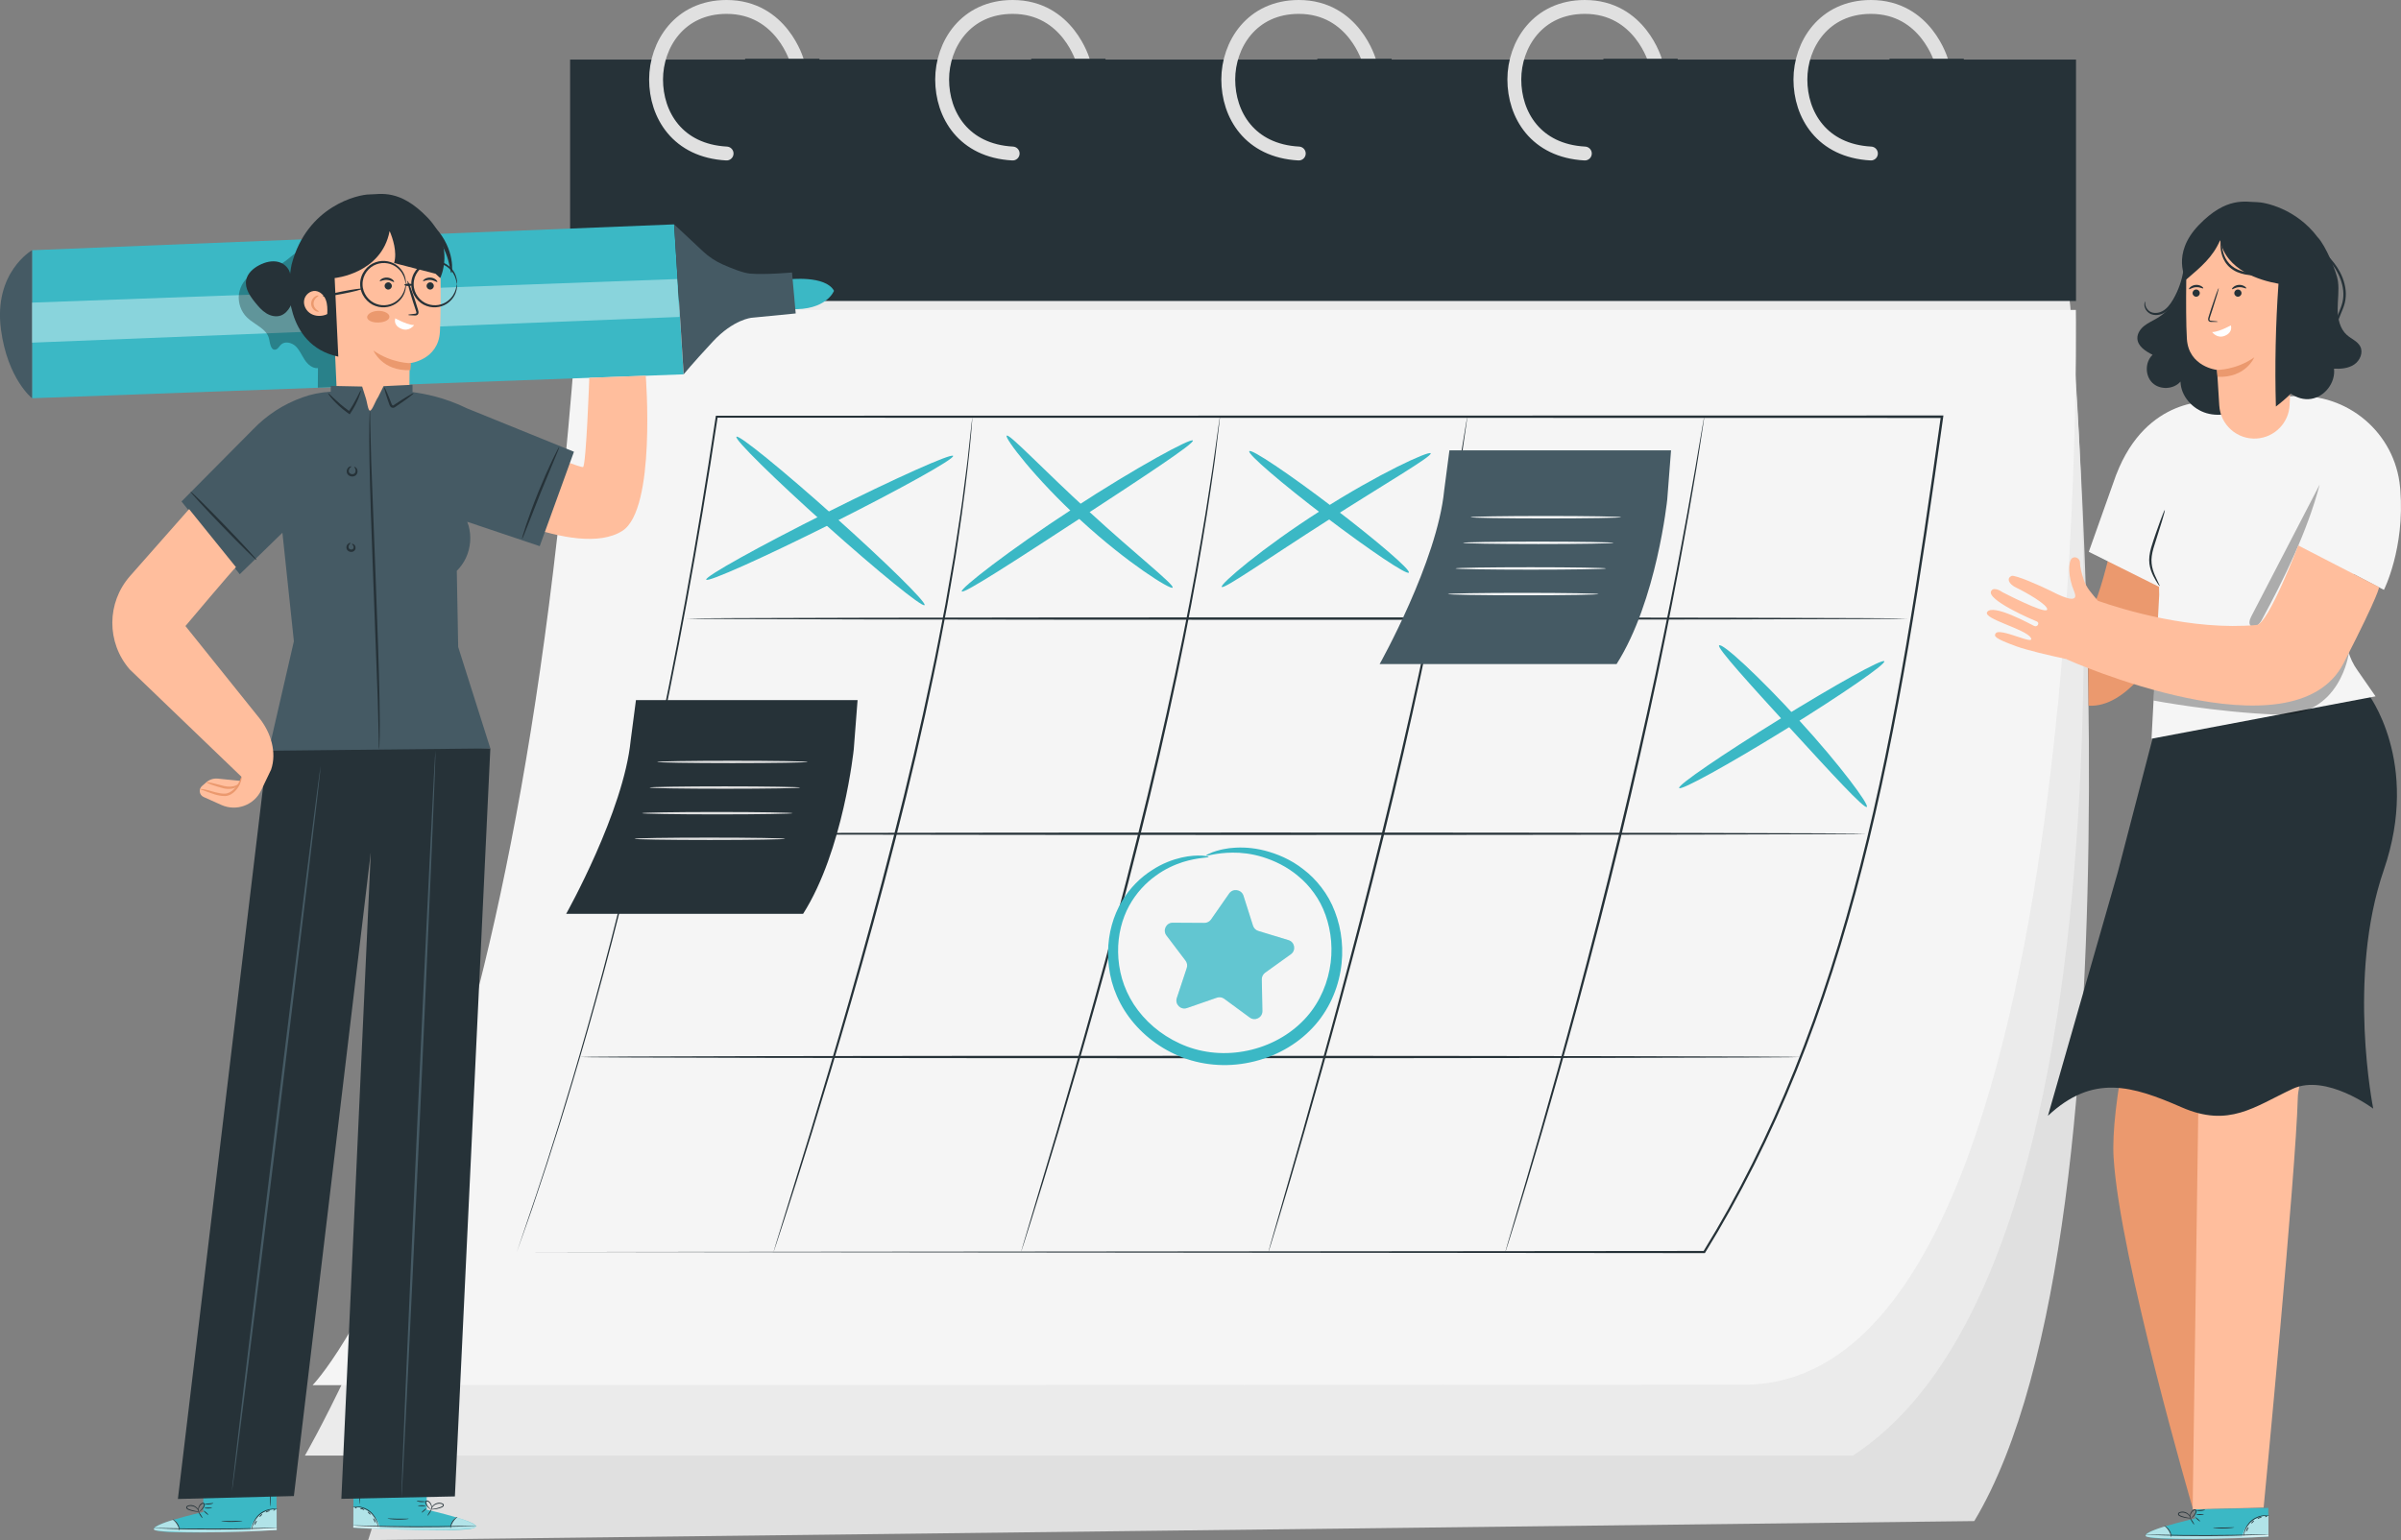 <?xml version="1.0" encoding="utf-8"?>
<!-- Generator: Adobe Illustrator 24.1.0, SVG Export Plug-In . SVG Version: 6.00 Build 0)  -->
<svg version="1.1" xmlns="http://www.w3.org/2000/svg" xmlns:xlink="http://www.w3.org/1999/xlink" x="0px" y="0px"
	 viewBox="0 0 518.94 332.96" style="enable-background:new 0 0 518.94 332.96;" xml:space="preserve">
<rect x="0" y="0" width="518.94" height="332.96" fill="#808080" stroke="none"/>
<style type="text/css">
	.st0{display:none;}
	.st1{display:inline;}
	.st2{fill:#EBEBEB;}
	.st3{fill:#E0E0E0;}
	.st4{fill:#263238;}
	.st5{fill:none;stroke:#E0E0E0;stroke-width:3;stroke-linecap:round;stroke-linejoin:round;stroke-miterlimit:10;}
	.st6{fill:#F5F5F5;}
	.st7{fill:#455A64;}
	.st8{fill:#FAFAFA;}
	.st9{fill:#3BB8C5;}
	.st10{opacity:0.2;fill:#FFFFFF;}
	.st11{opacity:0.6;}
	.st12{fill:#FFFFFF;}
	.st13{opacity:0.4;fill:#FFFFFF;}
	.st14{opacity:0.3;}
	.st15{fill:#FFBE9D;}
	.st16{fill:#EB996E;}
</style>
<g id="Background_Complete">
</g>
<g id="Background_Simple" class="st0">
	<g class="st1">
		<path class="st2" d="M436.47,15.04c-2.01-35.84-35.19-56.79-59.1-62.83c-23.9-6.04-50.06,0.59-70.46,13.73
			c-20.4,13.13-35.67,32.17-48.11,52.2c-13.9,22.38-26.21,47.88-50.58,60.13c-21.28,10.7-47.38,8.7-70.61,2.5
			c-36.5-9.74-69.51-28.83-105.94-38.83s-80.46-8.76-106.66,16.93c-25.99,25.49-25.15,67.69-6.87,98.48
			c18.29,30.79,39.57,62.61,72.22,80.14c38.63,20.73,82.22,39.21,125.74,48.06c43.52,8.85,97.9-2.6,140.69-14.18
			c57.07-15.44,106.97-52.8,135.59-101.51C421,121.17,440.36,82.42,436.47,15.04"/>
	</g>
</g>
<g id="Floor">
</g>
<g id="Calendar">
</g>
<g id="Character_2">
</g>
<g id="Character_1">
	<g>
		<path class="st3" d="M447.01,61.64c0,0,18.73,202.21-20.3,267.22l-347.14,4.11c0,0,57.51-175.29,52.52-276.62L447.01,61.64z"/>
		<path class="st2" d="M447.01,61.64c0,0,22,208.5-46.55,253.06H65.9c0,0,59.38-101.78,64.06-253.06H447.01z"/>
		
			<rect x="123.22" y="12.88" transform="matrix(-1 -1.224647e-16 1.224647e-16 -1 571.92 77.951)" class="st4" width="325.48" height="52.19"/>
		<g>
			<path class="st5" d="M419.61,13.28c0,0-3.28-11.78-15.24-11.78c-10.19,0-15.24,8.18-15.24,15.68c0,7.64,4.63,15.43,15.24,16.01"
				/>
			<rect x="408.39" y="12.7" class="st4" width="16.06" height="7.17"/>
		</g>
		<g>
			<path class="st5" d="M357.78,13.28c0,0-3.28-11.78-15.24-11.78c-10.19,0-15.24,8.18-15.24,15.68c0,7.64,4.63,15.43,15.24,16.01"
				/>
			<rect x="346.55" y="12.7" class="st4" width="16.06" height="7.17"/>
		</g>
		<g>
			<path class="st5" d="M295.95,13.28c0,0-3.28-11.78-15.24-11.78c-10.19,0-15.24,8.18-15.24,15.68c0,7.64,4.63,15.43,15.24,16.01"
				/>
			<rect x="284.72" y="12.7" class="st4" width="16.06" height="7.17"/>
		</g>
		<g>
			<path class="st5" d="M234.11,13.28c0,0-3.28-11.78-15.24-11.78c-10.19,0-15.24,8.18-15.24,15.68c0,7.64,4.63,15.43,15.24,16.01"
				/>
			<rect x="222.88" y="12.7" class="st4" width="16.06" height="7.17"/>
		</g>
		<g>
			<path class="st5" d="M172.28,13.28c0,0-3.28-11.78-15.24-11.78c-10.19,0-15.24,8.18-15.24,15.68c0,7.64,4.63,15.43,15.24,16.01"
				/>
			<rect x="161.05" y="12.7" class="st4" width="16.06" height="7.17"/>
		</g>
		<g>
			<path class="st6" d="M448.67,67.01c0,0,3.6,232.37-71.72,232.37l-309.39,0.1c0,0,44.22-45.11,57.32-232.48H448.67z"/>
			<g>
				<g>
					<g>
						<path class="st4" d="M111.7,270.69c0.07-0.2,0.4-1.13,1.13-3.18c0.73-2.1,1.87-5.16,3.21-9.25
							c2.77-8.15,6.63-20.21,11.07-35.77c8.9-31.12,19.65-76.46,28.01-132.36l-0.21,0.18c73.14,0.01,164.04,0.03,262.33,0.05
							c0.84,0,1.68,0,2.5,0l-0.26-0.3c-4.72,33.64-9.57,66.43-17.42,97.14c-3.92,15.35-8.59,30.15-14.23,44.14
							c-5.63,13.99-12.23,27.15-19.68,39.23l0.2-0.11C216.33,270.6,113.77,270.69,111.7,270.69c2.07,0,104.63,0.1,256.65,0.24
							l0.13,0l0.07-0.11c7.48-12.11,14.1-25.29,19.74-39.3c5.65-14.01,10.34-28.83,14.26-44.19c7.87-30.75,12.72-63.55,17.45-97.2
							l0.04-0.3h-0.3c-0.82,0-1.66,0-2.5,0c-98.29,0.02-189.2,0.04-262.33,0.05h-0.18l-0.03,0.18
							c-8.31,55.89-18.99,101.23-27.82,132.36c-4.4,15.57-8.22,27.64-10.96,35.8C113.18,266.31,111.84,270.29,111.7,270.69z"/>
					</g>
					<g>
						<path class="st4" d="M139.5,180.26c0,0.14,59.08,0.26,131.94,0.26c72.89,0,131.95-0.12,131.95-0.26
							c0-0.14-59.07-0.26-131.95-0.26C198.58,180,139.5,180.12,139.5,180.26z"/>
					</g>
					<g>
						<path class="st4" d="M125.27,228.53c0,0.14,59.09,0.26,131.97,0.26c72.9,0,131.99-0.12,131.99-0.26
							c0-0.14-59.08-0.26-131.99-0.26C184.37,228.26,125.27,228.38,125.27,228.53z"/>
					</g>
					<g>
						<path class="st4" d="M148.43,133.74c0,0.14,59.08,0.26,131.94,0.26c72.88,0,131.95-0.12,131.95-0.26
							c0-0.14-59.06-0.26-131.95-0.26C207.5,133.48,148.43,133.6,148.43,133.74z"/>
					</g>
					<g>
						<path class="st4" d="M325.36,270.69c0,0,0.06-0.15,0.16-0.45c0.1-0.32,0.25-0.77,0.43-1.34c0.38-1.2,0.92-2.94,1.62-5.17
							c1.4-4.49,3.36-11,5.73-19.07c4.71-16.14,10.96-38.52,16.98-63.46c3.01-12.47,5.69-24.4,7.99-35.28
							c2.25-10.89,4.2-20.71,5.67-28.99c0.77-4.13,1.4-7.88,1.96-11.18c0.57-3.29,1.03-6.13,1.38-8.45c0.35-2.31,0.63-4.1,0.82-5.35
							c0.09-0.59,0.15-1.06,0.2-1.39c0.04-0.31,0.05-0.48,0.05-0.48s-0.04,0.16-0.1,0.47c-0.06,0.33-0.14,0.79-0.25,1.39
							c-0.21,1.24-0.52,3.04-0.92,5.33c-0.38,2.32-0.87,5.15-1.47,8.44c-0.58,3.29-1.24,7.03-2.03,11.16
							c-1.51,8.27-3.5,18.08-5.78,28.95c-2.32,10.87-5.02,22.79-8.03,35.26c-6.02,24.93-12.2,47.32-16.83,63.48
							c-2.32,8.08-4.23,14.61-5.57,19.11c-0.66,2.24-1.17,3.98-1.52,5.2c-0.16,0.58-0.29,1.03-0.38,1.35
							C325.39,270.53,325.36,270.69,325.36,270.69z"/>
					</g>
					<g>
						<path class="st4" d="M274.15,270.69c0,0,0.06-0.15,0.16-0.45c0.1-0.32,0.24-0.77,0.42-1.34c0.37-1.21,0.9-2.95,1.58-5.18
							c1.37-4.5,3.29-11.02,5.63-19.1c4.64-16.16,10.91-38.53,17.02-63.45c6.15-24.92,10.91-47.67,13.87-64.22
							c0.76-4.14,1.41-7.88,1.94-11.18c0.55-3.29,1.02-6.13,1.35-8.46c0.34-2.31,0.6-4.11,0.78-5.36c0.08-0.6,0.14-1.06,0.19-1.39
							c0.04-0.31,0.05-0.48,0.05-0.48s-0.04,0.16-0.1,0.47c-0.06,0.33-0.14,0.79-0.24,1.39c-0.2,1.24-0.5,3.04-0.88,5.34
							c-0.36,2.32-0.86,5.15-1.43,8.44c-0.55,3.29-1.23,7.03-2.01,11.16c-3.05,16.53-7.87,39.25-14.02,64.16
							c-6.1,24.91-12.32,47.29-16.87,63.47c-2.31,8.06-4.17,14.6-5.47,19.14c-0.64,2.24-1.14,3.99-1.49,5.21
							c-0.16,0.58-0.28,1.03-0.37,1.36C274.18,270.53,274.15,270.69,274.15,270.69z"/>
					</g>
					<g>
						<path class="st4" d="M220.67,270.69c0,0,0.06-0.15,0.17-0.45c0.11-0.32,0.25-0.77,0.44-1.34c0.38-1.2,0.93-2.94,1.64-5.16
							c1.42-4.48,3.41-10.99,5.84-19.04c4.81-16.12,11.29-38.44,17.5-63.35c6.25-24.9,10.91-47.69,13.64-64.3
							c0.69-4.15,1.3-7.9,1.76-11.21c0.48-3.31,0.91-6.15,1.17-8.49c0.28-2.32,0.5-4.12,0.65-5.38c0.07-0.6,0.12-1.06,0.16-1.4
							c0.03-0.32,0.04-0.48,0.04-0.48s-0.04,0.16-0.09,0.47c-0.05,0.34-0.12,0.8-0.21,1.39c-0.17,1.25-0.43,3.05-0.75,5.36
							c-0.3,2.33-0.75,5.17-1.26,8.47c-0.48,3.3-1.12,7.05-1.83,11.2c-2.82,16.58-7.53,39.34-13.78,64.23
							c-6.2,24.9-12.63,47.23-17.34,63.37c-2.39,8.04-4.33,14.56-5.68,19.09c-0.67,2.24-1.18,3.98-1.54,5.19
							c-0.17,0.58-0.3,1.03-0.39,1.35C220.7,270.53,220.67,270.69,220.67,270.69z"/>
					</g>
					<g>
						<path class="st4" d="M167.18,270.69c0,0,0.07-0.15,0.17-0.45c0.11-0.32,0.26-0.77,0.45-1.34c0.39-1.2,0.96-2.93,1.69-5.15
							c1.47-4.47,3.52-10.97,6.03-19c4.96-16.08,11.66-38.36,18.01-63.25c3.19-12.44,5.96-24.37,8.2-35.27
							c1.17-5.44,2.1-10.65,3.04-15.51c0.42-2.44,0.82-4.8,1.21-7.06c0.39-2.26,0.76-4.44,1.04-6.52
							c2.53-16.65,3.16-27.05,3.16-27.05s-0.03,0.16-0.07,0.48c-0.04,0.34-0.1,0.8-0.17,1.4c-0.14,1.26-0.34,3.07-0.59,5.39
							c-0.22,2.34-0.63,5.19-1.06,8.51c-0.4,3.32-1,7.07-1.64,11.23c-0.3,2.08-0.68,4.25-1.08,6.51c-0.4,2.26-0.81,4.61-1.23,7.05
							c-0.95,4.85-1.9,10.05-3.08,15.49c-2.27,10.89-5.04,22.8-8.24,35.24c-6.34,24.88-12.98,47.16-17.85,63.27
							c-2.47,8.02-4.48,14.53-5.87,19.05c-0.69,2.23-1.22,3.97-1.59,5.18c-0.17,0.58-0.31,1.03-0.4,1.35
							C167.22,270.53,167.18,270.69,167.18,270.69z"/>
					</g>
				</g>
				<g>
					<g>
						<path class="st7" d="M360.35,107.98c0,0-2.25,21.91-10.95,35.59h-51.21c0,0,12.45-22.16,13.95-37.56l1.13-8.64h47.9
							L360.35,107.98z"/>
						<g>
							<path class="st8" d="M317.82,111.82c0,0.14,7.29,0.26,16.29,0.26c9,0,16.29-0.12,16.29-0.26s-7.29-0.26-16.29-0.26
								C325.11,111.56,317.82,111.68,317.82,111.82z"/>
						</g>
						<g>
							<path class="st8" d="M316.19,117.36c0,0.14,7.29,0.26,16.29,0.26c9,0,16.29-0.12,16.29-0.26c0-0.14-7.29-0.26-16.29-0.26
								C323.48,117.1,316.19,117.21,316.19,117.36z"/>
						</g>
						<g>
							<path class="st8" d="M314.56,122.9c0,0.14,7.29,0.26,16.29,0.26c9,0,16.29-0.12,16.29-0.26c0-0.14-7.29-0.26-16.29-0.26
								C321.86,122.64,314.56,122.75,314.56,122.9z"/>
						</g>
						<g>
							<path class="st8" d="M312.93,128.44c0,0.14,7.29,0.26,16.29,0.26c9,0,16.29-0.12,16.29-0.26c0-0.14-7.29-0.26-16.29-0.26
								C320.23,128.18,312.93,128.29,312.93,128.44z"/>
						</g>
					</g>
				</g>
				<g>
					<g>
						<path class="st4" d="M184.53,161.98c0,0-2.25,21.91-10.95,35.59h-51.21c0,0,12.45-22.16,13.95-37.56l1.13-8.64h47.9
							L184.53,161.98z"/>
						<g>
							<path class="st3" d="M142.01,164.73c0,0.14,7.29,0.26,16.29,0.26c9,0,16.29-0.12,16.29-0.26c0-0.14-7.29-0.26-16.29-0.26
								C149.3,164.47,142.01,164.59,142.01,164.73z"/>
						</g>
						<g>
							<path class="st3" d="M140.38,170.27c0,0.14,7.29,0.26,16.29,0.26c9,0,16.29-0.12,16.29-0.26c0-0.14-7.29-0.26-16.29-0.26
								C147.67,170.01,140.38,170.12,140.38,170.27z"/>
						</g>
						<g>
							<path class="st3" d="M138.75,175.81c0,0.14,7.29,0.26,16.29,0.26c9,0,16.29-0.12,16.29-0.26s-7.29-0.26-16.29-0.26
								C146.05,175.55,138.75,175.66,138.75,175.81z"/>
						</g>
						<g>
							<path class="st3" d="M137.12,181.35c0,0.14,7.29,0.26,16.29,0.26c9,0,16.29-0.12,16.29-0.26s-7.29-0.26-16.29-0.26
								C144.42,181.09,137.12,181.2,137.12,181.35z"/>
						</g>
					</g>
				</g>
				<g>
					<path class="st9" d="M217.58,94.19c-0.53,0.43,6.1,9.25,16.12,18.4c9.99,9.18,19.36,15.01,19.74,14.45
						c0.44-0.61-8.14-7.31-17.98-16.37C225.58,101.65,218.16,93.7,217.58,94.19z"/>
				</g>
				<g>
					<path class="st9" d="M207.87,127.86c0.43,0.6,11.62-6.69,25.39-15.67c13.77-9,24.94-16.32,24.56-16.95
						c-0.36-0.61-12.16,5.73-25.98,14.77C218.01,119.03,207.46,127.29,207.87,127.86z"/>
				</g>
				<g>
					<g>
						<path class="st9" d="M304.5,123.8c0.44-0.57-6.93-6.91-16.45-14.16c-9.52-7.25-17.59-12.66-18.03-12.09
							c-0.44,0.57,6.93,6.91,16.45,14.16C296,118.95,304.07,124.37,304.5,123.8z"/>
					</g>
				</g>
				<g>
					<g>
						<path class="st9" d="M264.06,126.89c0.46,0.59,10.26-6.32,22.7-14.25c12.43-7.97,22.81-13.97,22.46-14.63
							c-0.31-0.62-11.32,4.4-23.86,12.44C272.8,118.46,263.63,126.35,264.06,126.89z"/>
					</g>
				</g>
				<g>
					<path class="st9" d="M261.24,185.25c0-0.08-0.51-0.2-1.51-0.27c-1-0.04-2.5,0-4.38,0.43c-1.87,0.44-4.14,1.24-6.44,2.77
						c-2.32,1.48-4.67,3.71-6.47,6.74c-1.79,3.02-2.92,6.83-2.95,10.96c-0.02,2.06,0.23,4.21,0.8,6.34c0.58,2.13,1.5,4.25,2.74,6.22
						c2.49,3.95,6.27,7.33,10.87,9.47c4.58,2.18,10.06,2.9,15.34,1.96c5.29-0.92,10.18-3.4,13.8-6.99
						c3.67-3.57,5.87-8.24,6.67-12.81c0.83-4.59,0.29-9.13-1.2-12.99c-0.73-1.94-1.73-3.7-2.91-5.22c-1.17-1.53-2.48-2.84-3.87-3.89
						c-2.75-2.18-5.73-3.38-8.38-4.07c-2.67-0.68-5.06-0.76-6.97-0.58c-0.48,0.02-0.93,0.09-1.35,0.17
						c-0.42,0.08-0.81,0.12-1.17,0.22c-0.71,0.2-1.32,0.34-1.78,0.53c-0.93,0.38-1.4,0.62-1.37,0.7c0.07,0.25,2.04-0.58,5.72-0.6
						c1.82-0.02,4.07,0.21,6.54,0.97c2.44,0.78,5.17,2.02,7.62,4.11c1.25,1.01,2.4,2.24,3.41,3.65c1.02,1.4,1.88,3.01,2.5,4.78
						c1.25,3.52,1.68,7.65,0.86,11.79c-0.79,4.13-2.8,8.26-6.09,11.42c-3.26,3.18-7.68,5.42-12.47,6.25
						c-4.79,0.85-9.67,0.23-13.82-1.71c-4.17-1.9-7.63-4.92-9.92-8.44c-1.14-1.76-1.99-3.64-2.55-5.55
						c-0.55-1.92-0.82-3.85-0.85-5.73c-0.06-3.76,0.86-7.25,2.39-10.05c1.53-2.8,3.61-4.95,5.69-6.45c2.07-1.54,4.15-2.42,5.88-2.99
						C259.11,185.31,261.24,185.49,261.24,185.25z"/>
				</g>
				<g>
					<path class="st9" d="M403.49,174.46c0.55-0.45-5.75-9.03-14.61-18.7c-8.7-9.53-16.68-16.88-17.32-16.22
						c-0.51,0.52,6.61,8.35,15.4,17.97C395.76,167.13,402.92,174.92,403.49,174.46z"/>
				</g>
				<g>
					<path class="st9" d="M362.93,170.37c0.38,0.61,10.61-5.03,22.85-12.59c12.24-7.57,21.86-14.2,21.48-14.81
						c-0.38-0.61-10.5,5.03-22.74,12.59C372.28,163.13,362.56,169.76,362.93,170.37z"/>
				</g>
				<path class="st9" d="M265.66,193.18l-3.91,5.61c-0.32,0.47-0.86,0.74-1.42,0.74l-6.84-0.04c-1.43-0.01-2.25,1.62-1.38,2.76
					l4.13,5.45c0.34,0.45,0.44,1.04,0.26,1.58l-2.15,6.49c-0.45,1.36,0.85,2.64,2.2,2.17l6.46-2.24c0.54-0.19,1.13-0.1,1.59,0.24
					l5.51,4.05c1.15,0.85,2.77,0.01,2.74-1.42l-0.13-6.84c-0.01-0.57,0.26-1.1,0.72-1.43l5.56-3.99c1.16-0.83,0.86-2.63-0.5-3.05
					l-6.54-1.99c-0.54-0.16-0.97-0.59-1.14-1.13l-2.07-6.52C268.28,192.28,266.47,192.01,265.66,193.18z"/>
				<g>
					<path class="st9" d="M159.17,94.43c-0.48,0.54,8.23,9.12,19.46,19.17c11.23,10.05,20.72,17.76,21.2,17.23
						c0.48-0.54-8.23-9.12-19.46-19.17C169.14,101.6,159.65,93.89,159.17,94.43z"/>
				</g>
				<g>
					<path class="st9" d="M152.64,125.32c0.32,0.64,12.53-4.83,27.26-12.21c14.74-7.39,26.42-13.9,26.1-14.54
						c-0.32-0.64-12.53,4.83-27.27,12.22C164.01,118.16,152.32,124.67,152.64,125.32z"/>
				</g>
			</g>
		</g>
		<path class="st10" d="M265.66,193.18l-3.91,5.61c-0.32,0.47-0.86,0.74-1.42,0.74l-6.84-0.04c-1.43-0.01-2.25,1.62-1.38,2.76
			l4.13,5.45c0.34,0.45,0.44,1.04,0.26,1.58l-2.15,6.49c-0.45,1.36,0.85,2.64,2.2,2.17l6.46-2.24c0.54-0.19,1.13-0.1,1.59,0.24
			l5.51,4.05c1.15,0.85,2.77,0.01,2.74-1.42l-0.13-6.84c-0.01-0.57,0.26-1.1,0.72-1.43l5.56-3.99c1.16-0.83,0.86-2.63-0.5-3.05
			l-6.54-1.99c-0.54-0.16-0.97-0.59-1.14-1.13l-2.07-6.52C268.28,192.28,266.47,192.01,265.66,193.18z"/>
	</g>
	<g>
		<g>
			<g>
				<g>
					<g>
						<g>
							<path class="st9" d="M92.24,326.4l-0.05-8.42l-15.76-0.01l-0.06,12.31l0.98,0.06c4.35,0.24,22.13,0.94,25.04,0.06
								C105.63,329.42,92.24,326.4,92.24,326.4z"/>
						</g>
					</g>
					<g class="st11">
						<g>
							<path class="st12" d="M82.07,330.36c-0.22-1.32-0.96-2.54-2.01-3.36c-1.05-0.82-2.35-1.25-3.68-1.15l-0.01,4.41L82.07,330.36
								z"/>
						</g>
					</g>
				</g>
				<g class="st11">
					<g>
						<path class="st12" d="M98.76,328.1c0,0,4.69,1.36,4.11,2.13c-0.59,0.77-18.58,0.75-26.52,0.04l0.03-0.35l20.99,0.21
							C97.36,330.13,97.84,328.14,98.76,328.1z"/>
					</g>
				</g>
				<g>
					<g>
						<g>
							<path class="st4" d="M76.26,329.8c0,0.01,0.09,0.02,0.27,0.03c0.23,0.01,0.49,0.03,0.78,0.05c0.78,0.03,1.74,0.08,2.86,0.13
								c2.42,0.09,5.76,0.17,9.46,0.18c3.7,0.01,7.04-0.06,9.46-0.14c1.13-0.05,2.09-0.08,2.87-0.12c0.29-0.02,0.54-0.03,0.78-0.04
								c0.18-0.01,0.27-0.02,0.27-0.03c0-0.01-0.09-0.01-0.27-0.01c-0.23,0-0.49,0.01-0.78,0.01c-0.78,0.01-1.74,0.03-2.87,0.05
								c-2.42,0.05-5.76,0.09-9.46,0.08c-3.69-0.01-7.04-0.07-9.46-0.12c-1.13-0.03-2.09-0.05-2.87-0.07
								c-0.29,0-0.55-0.01-0.78-0.01C76.35,329.79,76.26,329.79,76.26,329.8z"/>
						</g>
					</g>
				</g>
				<g>
					<g>
						<g>
							<path class="st4" d="M97.36,330.43c0.06,0.01,0.1-0.68,0.54-1.37c0.42-0.7,1.01-1.05,0.98-1.1c-0.01-0.05-0.69,0.25-1.14,1
								C97.27,329.7,97.31,330.44,97.36,330.43z"/>
						</g>
					</g>
				</g>
				<g>
					<g>
						<g>
							<path class="st4" d="M92.41,327.7c0.04,0.03,0.27-0.24,0.5-0.6c0.23-0.36,0.38-0.68,0.34-0.71c-0.04-0.03-0.27,0.24-0.5,0.6
								C92.52,327.35,92.37,327.67,92.41,327.7z"/>
						</g>
					</g>
				</g>
				<g>
					<g>
						<g>
							<path class="st4" d="M91.14,327.02c0.04,0.04,0.28-0.13,0.56-0.37c0.27-0.24,0.46-0.47,0.43-0.51
								c-0.04-0.04-0.28,0.13-0.56,0.37C91.29,326.75,91.1,326.98,91.14,327.02z"/>
						</g>
					</g>
				</g>
				<g>
					<g>
						<g>
							<path class="st4" d="M90.33,325.53c0,0.05,0.37,0.1,0.82,0.11c0.45,0.01,0.82-0.03,0.82-0.09c0-0.05-0.37-0.1-0.82-0.11
								C90.7,325.44,90.33,325.48,90.33,325.53z"/>
						</g>
					</g>
				</g>
				<g>
					<g>
						<g>
							<path class="st4" d="M90.06,324.48c-0.02,0.05,0.38,0.23,0.92,0.27c0.53,0.04,0.96-0.08,0.95-0.13
								c-0.01-0.05-0.43-0.02-0.93-0.07C90.48,324.52,90.07,324.43,90.06,324.48z"/>
						</g>
					</g>
				</g>
				<g>
					<g>
						<g>
							<path class="st4" d="M92.95,326.32c0,0.02,0.39,0.07,1.01-0.01c0.31-0.04,0.68-0.11,1.08-0.24c0.2-0.07,0.4-0.12,0.62-0.25
								c0.1-0.07,0.21-0.16,0.25-0.31c0.04-0.15-0.04-0.32-0.15-0.41c-0.97-0.5-1.94,0.04-2.3,0.54c-0.2,0.26-0.29,0.5-0.33,0.68
								c-0.04,0.17-0.04,0.27-0.03,0.27c0.04,0.01,0.07-0.4,0.46-0.86c0.19-0.23,0.49-0.45,0.87-0.56c0.36-0.11,0.87-0.13,1.21,0.08
								c0.16,0.12,0.1,0.31-0.08,0.41c-0.17,0.11-0.38,0.17-0.57,0.24c-0.38,0.13-0.74,0.22-1.04,0.27
								C93.34,326.29,92.95,326.29,92.95,326.32z"/>
						</g>
					</g>
				</g>
				<g>
					<g>
						<g>
							<path class="st4" d="M93.21,326.37c0.01,0.01,0.16-0.25,0.12-0.7c-0.02-0.22-0.11-0.49-0.28-0.74
								c-0.18-0.22-0.41-0.54-0.84-0.52c-0.23,0.03-0.35,0.3-0.31,0.47c0.02,0.18,0.1,0.33,0.17,0.45c0.15,0.25,0.32,0.46,0.48,0.61
								c0.32,0.31,0.57,0.43,0.58,0.41c0.02-0.02-0.2-0.18-0.48-0.5c-0.14-0.16-0.29-0.36-0.42-0.61c-0.14-0.21-0.23-0.6,0.02-0.64
								c0.25-0.02,0.51,0.23,0.67,0.43c0.16,0.22,0.25,0.46,0.29,0.66C93.27,326.1,93.18,326.36,93.21,326.37z"/>
						</g>
					</g>
				</g>
				<g>
					<g>
						<g>
							<path class="st4" d="M76.15,325.78c0,0.04,0.45-0.04,1.16,0.04c0.71,0.08,1.69,0.37,2.54,1.05c0.85,0.68,1.35,1.58,1.58,2.25
								c0.24,0.68,0.26,1.13,0.3,1.13c0.01,0,0.02-0.11,0-0.32c-0.02-0.2-0.06-0.5-0.17-0.85c-0.21-0.7-0.71-1.64-1.59-2.35
								c-0.89-0.71-1.92-0.99-2.65-1.04c-0.37-0.03-0.66-0.01-0.87,0.02C76.26,325.74,76.15,325.77,76.15,325.78z"/>
						</g>
					</g>
				</g>
				<g>
					<g>
						<g>
							<path class="st4" d="M77.8,318.73c-0.05,0-0.12,1.45-0.14,3.24c-0.03,1.79,0,3.24,0.05,3.24c0.05,0,0.12-1.45,0.14-3.24
								C77.87,320.18,77.85,318.73,77.8,318.73z"/>
						</g>
					</g>
				</g>
				<g>
					<g>
						<g>
							<path class="st4" d="M83.75,328.31c-0.01,0.05,1.02,0.22,2.3,0.23c1.28,0.02,2.31-0.13,2.31-0.18
								c-0.01-0.06-1.03,0.01-2.3-0.01C84.78,328.34,83.75,328.25,83.75,328.31z"/>
						</g>
					</g>
				</g>
				<g>
					<g>
						<g>
							<path class="st4" d="M80.66,328.3c-0.04,0.04,0.08,0.22,0.19,0.45c0.11,0.24,0.16,0.45,0.22,0.44c0.05,0,0.08-0.25-0.04-0.52
								C80.9,328.4,80.69,328.26,80.66,328.3z"/>
						</g>
					</g>
				</g>
				<g>
					<g>
						<g>
							<path class="st4" d="M79.5,326.85c-0.04,0.04,0.06,0.2,0.23,0.37c0.16,0.17,0.33,0.27,0.36,0.23
								c0.04-0.04-0.06-0.2-0.23-0.37C79.7,326.92,79.53,326.81,79.5,326.85z"/>
						</g>
					</g>
				</g>
				<g>
					<g>
						<g>
							<path class="st4" d="M77.83,326.18c0.01,0.05,0.22,0.05,0.45,0.13c0.23,0.08,0.4,0.21,0.44,0.17
								c0.04-0.03-0.09-0.25-0.38-0.35C78.06,326.04,77.82,326.14,77.83,326.18z"/>
						</g>
					</g>
				</g>
				<g>
					<g>
						<g>
							<path class="st4" d="M76.65,325.87c-0.02,0.05,0.07,0.13,0.2,0.18c0.13,0.05,0.25,0.05,0.27,0c0.02-0.05-0.07-0.13-0.2-0.18
								C76.79,325.82,76.66,325.82,76.65,325.87z"/>
						</g>
					</g>
				</g>
			</g>
		</g>
		<g>
			<g>
				<polygon class="st9" points="145.7,48.51 6.92,54.1 6.92,86.1 147.75,80.93 				"/>
				<path class="st9" d="M170.49,60.4c0,0,7.89-0.94,9.77,2.47c0,0-1.6,4.32-9.42,3.96L170.49,60.4z"/>
				<path class="st7" d="M171.18,58.91l0.8,8.86l-9.52,0.93c0,0-3.91,0.32-8.41,5.17s-6.29,7.06-6.29,7.06l-2.05-32.42l6.26,5.86
					c1.24,1.16,2.66,2.1,4.21,2.79c1.9,0.85,4.45,1.86,5.93,1.99C165.46,59.44,171.18,58.91,171.18,58.91z"/>
				<path class="st7" d="M6.92,54.1c0,0-8.37,4.79-6.71,17.17C1.65,81.94,6.92,86.1,6.92,86.1V54.1z"/>
			</g>
			<polygon class="st13" points="146.36,60.33 6.92,65.43 6.92,74.08 146.88,68.52 			"/>
			<g class="st14">
				<path d="M66.21,53.79c-2.17,0.16-3.62,2.26-5.53,3.3c-1.87,1.03-4.18,1.03-6.04,2.07c-1.62,0.91-2.76,2.62-3,4.46
					c-0.23,1.84,0.45,3.78,1.79,5.06c1.63,1.56,4.26,2.4,4.73,4.6c0.21,0.98,0.36,2.47,1.35,2.32c0.55-0.08,0.81-0.71,1.22-1.09
					c0.85-0.81,2.33-0.45,3.18,0.36c0.85,0.82,1.3,1.95,1.95,2.94c0.65,0.98,1.68,1.89,2.86,1.78c0.01,1.31-0.04,2.91-0.03,4.22
					l6.85-0.33l-0.77-27.86L66.21,53.79z"/>
			</g>
		</g>
		<g>
			<g>
				<g>
					<g>
						<g>
							<path class="st9" d="M43.93,326.9l0.05-8.42l15.76-0.01l0.06,12.31l-0.98,0.06c-4.35,0.24-22.13,0.94-25.04,0.06
								C30.54,329.93,43.93,326.9,43.93,326.9z"/>
						</g>
					</g>
					<g class="st11">
						<g>
							<path class="st12" d="M54.1,330.86c0.22-1.32,0.96-2.54,2.01-3.36c1.05-0.82,2.35-1.25,3.68-1.15l0.01,4.41L54.1,330.86z"/>
						</g>
					</g>
				</g>
				<g class="st11">
					<g>
						<path class="st12" d="M37.41,328.6c0,0-4.69,1.36-4.11,2.13c0.59,0.77,18.58,0.75,26.52,0.04l-0.03-0.35l-20.99,0.21
							C38.8,330.63,38.33,328.64,37.41,328.6z"/>
					</g>
				</g>
				<g>
					<g>
						<g>
							<path class="st4" d="M59.91,330.3c0,0.01-0.09,0.02-0.27,0.03c-0.23,0.01-0.49,0.03-0.78,0.05
								c-0.78,0.03-1.74,0.08-2.87,0.13c-2.42,0.09-5.76,0.17-9.46,0.18c-3.7,0.01-7.04-0.06-9.46-0.14
								c-1.13-0.05-2.09-0.08-2.87-0.12c-0.29-0.02-0.54-0.03-0.78-0.04c-0.18-0.01-0.27-0.02-0.27-0.03c0-0.01,0.09-0.01,0.27-0.01
								c0.23,0,0.49,0.01,0.78,0.01c0.78,0.01,1.74,0.03,2.87,0.05c2.42,0.05,5.76,0.09,9.46,0.08c3.69-0.01,7.04-0.07,9.46-0.12
								c1.13-0.03,2.09-0.05,2.87-0.07c0.29,0,0.55-0.01,0.78-0.01C59.82,330.29,59.91,330.29,59.91,330.3z"/>
						</g>
					</g>
				</g>
				<g>
					<g>
						<g>
							<path class="st4" d="M38.8,330.93c-0.06,0.01-0.1-0.68-0.54-1.37c-0.42-0.7-1.01-1.05-0.98-1.1c0.01-0.05,0.69,0.25,1.14,1
								C38.89,330.21,38.85,330.94,38.8,330.93z"/>
						</g>
					</g>
				</g>
				<g>
					<g>
						<g>
							<path class="st4" d="M43.75,328.2c-0.04,0.03-0.27-0.24-0.5-0.6c-0.23-0.36-0.38-0.68-0.34-0.71c0.04-0.03,0.27,0.24,0.5,0.6
								C43.65,327.85,43.8,328.17,43.75,328.2z"/>
						</g>
					</g>
				</g>
				<g>
					<g>
						<g>
							<path class="st4" d="M45.03,327.52c-0.04,0.04-0.28-0.13-0.56-0.37c-0.27-0.24-0.46-0.47-0.43-0.51
								c0.04-0.04,0.28,0.13,0.56,0.37C44.87,327.25,45.06,327.48,45.03,327.52z"/>
						</g>
					</g>
				</g>
				<g>
					<g>
						<g>
							<path class="st4" d="M45.83,326.03c0,0.05-0.37,0.1-0.82,0.11c-0.45,0.01-0.82-0.03-0.82-0.09c0-0.05,0.37-0.1,0.82-0.11
								C45.46,325.94,45.83,325.98,45.83,326.03z"/>
						</g>
					</g>
				</g>
				<g>
					<g>
						<g>
							<path class="st4" d="M46.11,324.98c0.02,0.05-0.38,0.23-0.92,0.27c-0.53,0.04-0.96-0.08-0.95-0.13
								c0.01-0.05,0.43-0.02,0.93-0.07C45.69,325.02,46.09,324.93,46.11,324.98z"/>
						</g>
					</g>
				</g>
				<g>
					<g>
						<g>
							<path class="st4" d="M43.22,326.82c0,0.02-0.39,0.07-1.01-0.01c-0.31-0.04-0.68-0.11-1.08-0.24c-0.2-0.07-0.4-0.12-0.62-0.25
								c-0.1-0.07-0.21-0.16-0.25-0.31c-0.04-0.15,0.04-0.32,0.15-0.41c0.97-0.5,1.94,0.04,2.3,0.54c0.2,0.26,0.29,0.5,0.33,0.68
								c0.04,0.17,0.04,0.27,0.03,0.27c-0.04,0.01-0.07-0.4-0.46-0.86c-0.19-0.23-0.49-0.45-0.87-0.56
								c-0.36-0.11-0.87-0.13-1.21,0.08c-0.16,0.12-0.1,0.31,0.08,0.41c0.17,0.11,0.38,0.17,0.57,0.24
								c0.38,0.13,0.74,0.22,1.04,0.27C42.83,326.79,43.22,326.79,43.22,326.82z"/>
						</g>
					</g>
				</g>
				<g>
					<g>
						<g>
							<path class="st4" d="M42.96,326.87c-0.01,0.01-0.16-0.25-0.12-0.7c0.02-0.22,0.11-0.49,0.28-0.74
								c0.18-0.23,0.41-0.54,0.84-0.52c0.23,0.03,0.35,0.3,0.31,0.47c-0.02,0.18-0.1,0.33-0.17,0.45c-0.15,0.25-0.32,0.46-0.48,0.61
								c-0.32,0.31-0.57,0.43-0.58,0.41c-0.02-0.02,0.2-0.18,0.48-0.5c0.14-0.16,0.29-0.36,0.42-0.61c0.14-0.21,0.23-0.6-0.02-0.64
								c-0.25-0.02-0.51,0.23-0.67,0.43c-0.16,0.22-0.25,0.46-0.29,0.66C42.89,326.6,42.99,326.87,42.96,326.87z"/>
						</g>
					</g>
				</g>
				<g>
					<g>
						<g>
							<path class="st4" d="M60.01,326.29c0,0.04-0.45-0.04-1.16,0.04c-0.71,0.08-1.69,0.37-2.54,1.05
								c-0.85,0.68-1.35,1.58-1.58,2.25c-0.24,0.68-0.26,1.13-0.3,1.13c-0.01,0-0.02-0.11,0-0.32c0.02-0.2,0.06-0.5,0.17-0.85
								c0.21-0.7,0.71-1.64,1.59-2.35c0.89-0.71,1.92-0.99,2.65-1.04c0.37-0.03,0.66-0.01,0.87,0.02
								C59.91,326.24,60.02,326.27,60.01,326.29z"/>
						</g>
					</g>
				</g>
				<g>
					<g>
						<g>
							<path class="st4" d="M58.37,319.23c0.05,0,0.12,1.45,0.14,3.24c0.03,1.79,0,3.24-0.05,3.24c-0.05,0-0.12-1.45-0.14-3.24
								C58.3,320.68,58.32,319.23,58.37,319.23z"/>
						</g>
					</g>
				</g>
				<g>
					<g>
						<g>
							<path class="st4" d="M52.42,328.81c0.01,0.05-1.02,0.22-2.3,0.23c-1.28,0.02-2.31-0.13-2.31-0.18
								c0.01-0.06,1.03,0.01,2.3-0.01C51.38,328.84,52.41,328.76,52.42,328.81z"/>
						</g>
					</g>
				</g>
				<g>
					<g>
						<g>
							<path class="st4" d="M55.51,328.8c0.04,0.04-0.08,0.22-0.19,0.45c-0.11,0.24-0.16,0.45-0.22,0.44
								c-0.05,0-0.08-0.25,0.04-0.52C55.27,328.91,55.47,328.76,55.51,328.8z"/>
						</g>
					</g>
				</g>
				<g>
					<g>
						<g>
							<path class="st4" d="M56.67,327.35c0.04,0.04-0.06,0.2-0.23,0.37c-0.16,0.17-0.33,0.27-0.36,0.23
								c-0.04-0.04,0.06-0.2,0.23-0.37C56.47,327.42,56.63,327.31,56.67,327.35z"/>
						</g>
					</g>
				</g>
				<g>
					<g>
						<g>
							<path class="st4" d="M58.34,326.69c-0.01,0.05-0.22,0.05-0.45,0.13c-0.23,0.08-0.4,0.21-0.44,0.17
								c-0.04-0.03,0.09-0.25,0.38-0.35C58.11,326.54,58.35,326.64,58.34,326.69z"/>
						</g>
					</g>
				</g>
				<g>
					<g>
						<g>
							<path class="st4" d="M59.52,326.37c0.02,0.05-0.07,0.13-0.2,0.18c-0.13,0.05-0.25,0.05-0.27,0c-0.02-0.05,0.07-0.13,0.2-0.18
								C59.38,326.33,59.5,326.32,59.52,326.37z"/>
						</g>
					</g>
				</g>
			</g>
		</g>
		<path class="st15" d="M100.79,91.02c0,0,24.45,10.34,25.23,9.95c0.67-0.33,1.35-19.29,1.35-19.29l12.2-0.45
			c0,0,2.28,28.86-5.05,33.54c-10.02,6.4-34.28-6.92-34.28-6.92L100.79,91.02z"/>
		<g>
			<path class="st15" d="M88.48,84.25c0.03-3.05,0.06-5.72,0.06-5.72s6.17-0.65,6.54-6.77c0.37-6.12,0-20.23,0-20.23l-11.24-5.49
				L71.48,55.4l1.3,29.13c0.19,4.2,3.64,7.5,7.84,7.5l0,0C84.94,92.03,88.44,88.55,88.48,84.25z"/>
			<g>
				<path class="st4" d="M93.76,61.82c0,0.43-0.35,0.78-0.78,0.78c-0.43,0-0.78-0.35-0.78-0.78c0-0.43,0.35-0.78,0.78-0.78
					C93.41,61.03,93.76,61.38,93.76,61.82z"/>
				<g>
					<path class="st4" d="M94.52,60.96c-0.1,0.1-0.68-0.39-1.52-0.44c-0.84-0.06-1.48,0.36-1.56,0.25
						c-0.04-0.05,0.06-0.24,0.34-0.43c0.27-0.19,0.73-0.36,1.26-0.33c0.53,0.03,0.96,0.26,1.21,0.48
						C94.49,60.72,94.57,60.92,94.52,60.96z"/>
				</g>
			</g>
			<g>
				<path class="st4" d="M84.69,61.82c0,0.43-0.35,0.78-0.78,0.78c-0.43,0-0.78-0.35-0.78-0.78c0-0.43,0.35-0.78,0.78-0.78
					C84.34,61.03,84.69,61.38,84.69,61.82z"/>
				<g>
					<path class="st4" d="M85.17,60.96c-0.1,0.1-0.68-0.39-1.52-0.44c-0.84-0.06-1.48,0.36-1.56,0.25
						c-0.04-0.05,0.06-0.24,0.34-0.43c0.27-0.19,0.73-0.36,1.26-0.33c0.53,0.03,0.96,0.26,1.21,0.48
						C85.14,60.72,85.22,60.92,85.17,60.96z"/>
				</g>
			</g>
			<g>
				<path class="st4" d="M88.22,68.08c0,0.07,0.53,0.12,1.39,0.13c0.11,0,0.23,0.01,0.38-0.03c0.15-0.03,0.34-0.16,0.41-0.34
					c0.14-0.37-0.01-0.68-0.07-0.93c-0.18-0.58-0.36-1.15-0.55-1.76c-0.8-2.49-1.56-4.46-1.7-4.42c-0.14,0.04,0.4,2.09,1.2,4.58
					c0.2,0.6,0.39,1.17,0.58,1.75c0.1,0.27,0.17,0.51,0.13,0.63c-0.01,0.11-0.18,0.15-0.4,0.16C88.74,67.93,88.21,68.01,88.22,68.08
					z"/>
			</g>
			<g>
				<path class="st16" d="M84.17,68.5c-0.02,0.7-1.1,1.2-2.4,1.23c-1.3,0.03-2.38-0.43-2.42-1.12c-0.04-0.69,1.03-1.37,2.39-1.4
					C83.1,67.18,84.19,67.81,84.17,68.5z"/>
			</g>
			<path class="st12" d="M85.43,68.88c-0.85-0.57,2.36,1.4,4.08,1.4c0,0-1.06,1.53-2.79,0.79C84.91,70.32,85.43,68.88,85.43,68.88z"
				/>
			<path class="st16" d="M88.83,78.53c0,0-4.12,0.05-8.11-2.74c0,0,1.84,4.49,7.97,4.24L88.83,78.53z"/>
			<path class="st4" d="M62.44,60.49l-0.04,1.09c0.13-1.13,0.45-3.7,0.63-4.4c3.34-12.76,14.55-15.14,16.77-15.14
				c2.38,0,6.54-1.31,12.61,5s2.74,13.08,2.74,13.08l-1.02-0.94l-8.95-2.31c0.71-2.41-0.33-5.41-0.92-6.81l-0.06-0.05
				c-1.78,9.16-11.87,10.11-11.87,10.11l0.79,16.99C61.21,74.57,62.44,60.49,62.44,60.49z"/>
			<path class="st4" d="M62.74,59.88c0.15-1.46-1.05-2.82-2.46-3.22c-1.41-0.4-2.94-0.01-4.25,0.67c-1.31,0.68-2.55,1.77-2.82,3.22
				c-0.34,1.77,0.81,3.45,1.94,4.85c0.7,0.86,1.43,1.73,2.38,2.32c0.94,0.59,2.14,0.87,3.18,0.49c0.88-0.32,1.55-1.08,2.01-1.9
				c1.6-2.83,0.9-6.76-1.57-8.87"/>
			<g>
				<path class="st4" d="M84.77,45.28c-0.02,0.16,1.13,0.31,2.84,0.94c1.7,0.61,3.95,1.81,5.82,3.82c1.87,2.01,2.9,4.34,3.4,6.08
					c0.5,1.75,0.57,2.9,0.73,2.9c0.12,0.01,0.32-1.18-0.02-3.07c-0.33-1.87-1.33-4.45-3.35-6.62c-2.02-2.17-4.52-3.35-6.36-3.81
					C85.97,45.04,84.78,45.16,84.77,45.28z"/>
			</g>
			<path class="st15" d="M70.74,67.83c0.04-1.02,0.04-2.07-0.33-3.02c-0.37-0.95-1.19-1.79-2.2-1.9c-1.17-0.12-2.3,0.85-2.48,2.01
				c-0.19,1.16,0.49,2.37,1.51,2.94s2.32,0.56,3.4,0.1"/>
			<g>
				<path class="st16" d="M68.93,67.35c0.02-0.08-0.24-0.16-0.53-0.42c-0.29-0.25-0.62-0.71-0.63-1.27
					c-0.01-0.55,0.3-1.03,0.58-1.29c0.28-0.27,0.53-0.37,0.51-0.44c-0.01-0.06-0.32-0.1-0.73,0.15c-0.4,0.23-0.89,0.81-0.88,1.6
					c0.02,0.78,0.53,1.34,0.94,1.56C68.62,67.46,68.93,67.41,68.93,67.35z"/>
			</g>
			<g>
				<path class="st4" d="M87.69,61.43c0.02,0,0.03-0.11,0.04-0.31c0.01-0.2-0.01-0.51-0.09-0.89c-0.15-0.75-0.61-1.87-1.73-2.76
					c-1.08-0.89-2.92-1.42-4.73-0.77c-1.79,0.59-3.36,2.49-3.34,4.73c-0.02,2.23,1.55,4.14,3.34,4.73c1.81,0.65,3.65,0.12,4.73-0.77
					c1.12-0.89,1.58-2.01,1.73-2.76c0.08-0.38,0.1-0.68,0.09-0.89C87.72,61.54,87.71,61.43,87.69,61.43c-0.05,0-0.04,0.43-0.25,1.15
					c-0.2,0.71-0.69,1.73-1.76,2.52c-1.03,0.79-2.72,1.22-4.34,0.61c-1.61-0.56-3-2.28-2.98-4.28c-0.02-2,1.37-3.72,2.98-4.28
					c1.63-0.61,3.31-0.18,4.34,0.61c1.07,0.79,1.56,1.81,1.76,2.52C87.65,61.01,87.64,61.43,87.69,61.43z"/>
			</g>
			<g>
				<path class="st4" d="M98.74,61.43c0.02,0,0.03-0.11,0.04-0.31c0.01-0.2-0.01-0.51-0.09-0.89c-0.15-0.75-0.61-1.87-1.73-2.76
					c-1.08-0.89-2.92-1.42-4.73-0.77c-1.79,0.59-3.36,2.49-3.34,4.73c-0.02,2.23,1.55,4.14,3.34,4.73c1.81,0.65,3.65,0.12,4.73-0.77
					c1.12-0.89,1.58-2.01,1.73-2.76c0.08-0.38,0.1-0.68,0.09-0.89C98.77,61.54,98.76,61.43,98.74,61.43c-0.05,0-0.04,0.43-0.25,1.15
					c-0.2,0.71-0.69,1.73-1.76,2.52c-1.03,0.79-2.72,1.22-4.34,0.61c-1.61-0.56-3-2.28-2.98-4.28c-0.02-2,1.37-3.72,2.98-4.28
					c1.63-0.61,3.31-0.18,4.34,0.61c1.07,0.79,1.56,1.81,1.76,2.52C98.7,61.01,98.69,61.43,98.74,61.43z"/>
			</g>
			<g>
				<path class="st4" d="M89.15,61.58c0-0.14-0.39-0.26-0.88-0.26c-0.49,0-0.88,0.12-0.88,0.26c0,0.14,0.39,0.26,0.88,0.26
					C88.76,61.84,89.15,61.73,89.15,61.58z"/>
			</g>
			<g>
				<path class="st4" d="M78.27,62.43c-0.03-0.14-1.95,0.12-4.3,0.58c-2.35,0.46-4.23,0.95-4.2,1.09c0.03,0.14,1.95-0.12,4.3-0.58
					C76.42,63.07,78.3,62.58,78.27,62.43z"/>
			</g>
		</g>
		<g>
			<g>
				<polyline class="st4" points="105.98,161.8 98.32,323.53 73.78,324.05 80.14,184.28 63.52,323.45 38.45,324.08 58.07,160.03 
									"/>
			</g>
			<g>
				<path class="st7" d="M86.76,323.77c0.14,0.01,1.91-36.14,3.94-80.72c2.03-44.6,3.57-80.75,3.42-80.75
					c-0.14-0.01-1.91,36.13-3.94,80.73C88.15,287.61,86.62,323.77,86.76,323.77z"/>
			</g>
			<g>
				<path class="st7" d="M50.12,322.47c0.14,0.02,4.55-35.08,9.85-78.39c5.3-43.32,9.48-78.44,9.34-78.46
					c-0.14-0.02-4.55,35.08-9.85,78.4C54.15,287.32,49.97,322.45,50.12,322.47z"/>
			</g>
		</g>
		<g>
			<path class="st7" d="M51.82,124.15l-12.59-15.73l15.46-15.59l0,0c2.99-3.1,6.49-5.4,10.68-6.91c1.87-0.68,3.87-1.09,6.12-1.24
				v-1.25l6.78,0.14c0,0,0.34,1.06,0.72,2.27c0.36,0.97,0.53,2.94,0.97,2.94c0.48,0,1.11-1.97,1.78-2.96
				c0.62-1.24,1.16-2.33,1.16-2.33l6.26-0.3v1.58c2.5,0.34,6.87,1.11,11.8,3.53l0,0l23.09,9.37l-7.4,20.41l-15.67-5.27
				c0.1,0.28,0.22,0.56,0.3,0.85c0.64,2.29,0.43,4.81-0.58,6.96c-0.49,1.04-1.16,1.99-1.97,2.8l0.3,16.46l6.95,21.93l-47.91,0.5
				l5.45-23.67l-2.48-23.46L51.82,124.15z"/>
			<g>
				<path class="st4" d="M83.05,83.73c-0.07,0.02,0.06,0.57,0.33,1.44c0.17,0.51,0.33,1.01,0.5,1.52c0.1,0.29,0.19,0.57,0.32,0.91
					c0.08,0.16,0.18,0.37,0.42,0.5c0.26,0.14,0.57,0.05,0.73-0.06c2.34-1.56,4.11-2.9,4.04-3.02c-0.07-0.13-2.02,1.05-4.3,2.57
					c-0.36,0.34-0.54-0.55-0.77-1.07c-0.2-0.49-0.4-0.98-0.6-1.48C83.37,84.21,83.12,83.71,83.05,83.73z"/>
			</g>
			<g>
				<path class="st4" d="M70.92,85.01c-0.11,0.07,1.44,2.26,4.1,4.17c0.12,0.08,0.24,0.17,0.35,0.25l0.21,0.15l0.15-0.22
					c1.73-2.55,2.37-4.91,2.25-4.94c-0.14-0.05-0.98,2.18-2.68,4.65L75.67,89c-0.11-0.08-0.22-0.16-0.34-0.24
					C72.74,86.9,71.04,84.91,70.92,85.01z"/>
			</g>
			<g>
				<path class="st4" d="M81.94,162.1c0.02,0,0.04-0.26,0.06-0.74c0.02-0.54,0.04-1.25,0.07-2.14c0.02-1.86,0.02-4.54-0.04-7.86
					c-0.12-6.64-0.43-15.8-0.82-25.92c-0.38-10.1-0.72-19.23-0.98-25.91c-0.09-3.27-0.15-5.94-0.2-7.85
					c-0.01-0.89-0.02-1.6-0.03-2.14c-0.01-0.49-0.03-0.75-0.05-0.75c-0.02,0-0.04,0.26-0.06,0.74c-0.02,0.54-0.04,1.25-0.07,2.14
					c-0.02,1.86-0.02,4.54,0.04,7.86c0.12,6.64,0.43,15.8,0.82,25.92c0.38,10.09,0.72,19.23,0.97,25.91
					c0.09,3.27,0.15,5.94,0.2,7.85c0.01,0.89,0.02,1.6,0.03,2.14C81.91,161.84,81.92,162.1,81.94,162.1z"/>
			</g>
			<g>
				<path class="st4" d="M75.96,100.86c0.02-0.06-0.42-0.13-0.79,0.35c-0.17,0.23-0.31,0.58-0.2,0.99c0.1,0.42,0.52,0.75,0.97,0.81
					c0.45,0.07,0.95-0.12,1.17-0.49c0.22-0.36,0.19-0.74,0.1-1.01c-0.21-0.56-0.65-0.63-0.65-0.56c-0.04,0.07,0.23,0.24,0.29,0.66
					c0.03,0.2,0,0.46-0.14,0.65c-0.13,0.19-0.4,0.29-0.69,0.25c-0.29-0.05-0.52-0.22-0.59-0.44c-0.08-0.22-0.03-0.48,0.05-0.66
					C75.67,101.02,75.97,100.93,75.96,100.86z"/>
			</g>
			<g>
				<path class="st4" d="M75.79,117.42c0.01-0.06-0.36-0.12-0.69,0.28c-0.15,0.19-0.29,0.5-0.21,0.86c0.07,0.38,0.43,0.69,0.83,0.75
					c0.39,0.08,0.86-0.1,1.03-0.45c0.18-0.35,0.09-0.69-0.03-0.9c-0.28-0.47-0.7-0.4-0.67-0.33c-0.01,0.07,0.24,0.15,0.34,0.48
					c0.13,0.34-0.07,0.79-0.58,0.69c-0.5-0.08-0.57-0.58-0.4-0.9C75.56,117.58,75.81,117.49,75.79,117.42z"/>
			</g>
			<g>
				<path class="st4" d="M112.83,116.53c0.07,0.02,0.52-1.09,1.22-2.9c0.77-1.95,1.72-4.37,2.78-7.05c1.1-2.66,2.1-5.07,2.9-7.01
					c0.75-1.79,1.2-2.9,1.14-2.93c-0.06-0.03-0.64,1.03-1.47,2.78c-0.84,1.75-1.93,4.21-3.05,6.96c-1.11,2.75-2.03,5.28-2.64,7.12
					C113.09,115.35,112.76,116.51,112.83,116.53z"/>
			</g>
			<g>
				<path class="st4" d="M41.17,106.29c-0.1,0.1,3.01,3.49,6.96,7.58c3.95,4.09,7.24,7.32,7.34,7.22c0.1-0.1-3.01-3.49-6.96-7.58
					C44.56,109.42,41.28,106.19,41.17,106.29z"/>
			</g>
		</g>
		<g>
			<path class="st15" d="M28.04,144.73c-5.04-5.79-5.01-14.43,0.07-20.19l12.76-14.47l10.13,12.55
				c-0.45,0.3-10.92,12.73-10.92,12.73l15.99,19.93c2.46,3.07,3.81,7.4,2.52,11.12l-2.14,4.47c-1.54,3.22-5.36,4.62-8.61,3.16
				l-3.83-1.72c-0.95-0.42-1.13-1.69-0.35-2.37l0.93-0.81c0.68-0.6,1.59-0.88,2.49-0.79l4.88,0.49c0,0,0.22-0.9,0.22-0.9l0,0
				L28.04,144.73z"/>
			<g>
				<path class="st16" d="M43.25,170.61c-0.01,0.07,0.59,0.22,1.53,0.58c0.95,0.31,2.26,0.94,3.92,0.92
					c0.88-0.06,1.58-0.54,2.07-1.03c0.5-0.5,0.84-1.03,1.06-1.51c0.46-0.95,0.42-1.64,0.36-1.63c-0.08-0.01-0.18,0.61-0.69,1.46
					c-0.25,0.42-0.6,0.9-1.07,1.33c-0.46,0.43-1.08,0.82-1.76,0.86c-1.46,0.02-2.8-0.53-3.78-0.76
					C43.9,170.56,43.25,170.54,43.25,170.61z"/>
			</g>
			<g>
				<path class="st16" d="M44.6,169.13c-0.01,0.14,1.57,0.74,3.67,1.3c1.07,0.26,2.17,0.13,2.82-0.26c0.66-0.37,0.86-0.84,0.8-0.86
					c-0.06-0.05-0.35,0.29-0.96,0.53c-0.61,0.26-1.54,0.33-2.55,0.09C46.36,169.38,44.61,168.98,44.6,169.13z"/>
			</g>
		</g>
	</g>
	<g>
		<g>
			<path class="st15" d="M505.51,149.76c0.46-0.12,9.55,13.23,9.86,24.72c0.03,1.09-0.03,2.24-0.13,3.38
				c-0.36,4.02-1.38,7.95-2.86,11.71c-7.69,19.41-15.61,42.43-15.74,47.67c-0.4,16.16-7.39,88.7-7.39,88.7l-15.33,0.4l-2.44-89.09
				l5.44-88.21L505.51,149.76z"/>
		</g>
		<g>
			<path class="st16" d="M476.24,161.22c0,0-20.73,67.28-19.42,89.01c1.31,21.73,17.09,75.79,17.09,75.79L476.24,161.22z"/>
		</g>
		<g>
			<path class="st4" d="M511.72,149.86c0,0,11.55,14.86,3.49,38.27c-7.99,23.21-2.27,51.56-2.27,51.56s-10.21-7.66-17.45-4.27
				c-8.24,3.85-13.73,8.45-23.96,3.98c-10.68-4.66-19.16-7.28-28.9,1.84l15.08-52.6l8.71-33.49L511.72,149.86z"/>
		</g>
		<path class="st16" d="M451.23,132.47c2.53-0.23,7.09-23.44,7.09-23.44l18.69,6.25c0,0,0.56,3.53-10.69,26.03
			c0,0-6.63,11.79-14.91,11.26L451.23,132.47z"/>
		<g>
			<path class="st6" d="M478.14,86.83c0,0-14.16-1.4-20.75,15.81l-0.01,0l-0.06,0.17c-0.12,0.32-0.23,0.65-0.35,0.98l-5.51,15.51
				l15.18,7.57l0.04,1.72l-1.66,31.12l48.42-9.16l-3.91-5.63c-3.76-5.19-2.92-12.48-1.37-18.7l0.53-2.12l6.56,3.43
				c0,0,4.54-8.96,3.54-21.63c-0.01-0.19-0.03-0.37-0.05-0.55c-1.07-11.76-11.38-20.49-23.16-19.69L478.14,86.83z"/>
			<g class="st14">
				<path d="M501.36,104.77c-2.66,10.09-7.59,20.18-12.56,29.35c-0.48,0.88-1.53,1.89-2.29,1.23c-0.58-0.49-0.27-1.42,0.08-2.1
					C491.51,123.76,496.44,114.27,501.36,104.77"/>
			</g>
			<g>
				<path class="st4" d="M467.89,110.26c-0.07-0.02-0.44,0.88-0.98,2.35c-0.53,1.49-1.28,3.5-1.98,5.82
					c-0.33,1.17-0.51,2.36-0.37,3.43c0.13,1.07,0.5,1.97,0.85,2.68c0.73,1.42,1.32,2.19,1.37,2.16c0.08-0.04-0.41-0.89-1.03-2.32
					c-0.3-0.71-0.62-1.58-0.71-2.58c-0.11-1,0.07-2.11,0.39-3.24c0.69-2.19,1.31-4.17,1.83-5.84
					C467.71,111.23,467.96,110.28,467.89,110.26z"/>
			</g>
		</g>
		<g>
			<path class="st4" d="M471.87,58.74c0.04,4.02-2.18,7.98-5.62,10.04c-0.93,0.56-1.94,0.99-2.79,1.66
				c-0.85,0.67-1.54,1.66-1.5,2.74c0.07,1.69,1.78,2.76,3.29,3.53c-1.65,1.55-1.67,4.5-0.04,6.07c1.63,1.57,4.59,1.43,6.07-0.28
				c0.08,3.17,2.62,5.97,5.66,6.84c3.05,0.87,6.42-0.01,9-1.85c2.58-1.84,4.43-4.56,5.73-7.44"/>
		</g>
		<g>
			<g>
				<path class="st4" d="M463.66,65.19c-0.02-0.01-0.2,0.22-0.19,0.73c0.01,0.49,0.27,1.26,1.04,1.78c0.77,0.53,1.99,0.57,3.05,0.04
					c1.09-0.53,1.92-1.57,2.57-2.69c1.34-2.26,1.93-4.6,2.13-6.29c0.21-1.69,0.1-2.75,0.04-2.75c-0.09,0-0.12,1.04-0.41,2.69
					c-0.3,1.64-0.93,3.89-2.22,6.07c-0.63,1.09-1.4,2.04-2.33,2.52c-0.93,0.49-1.97,0.48-2.63,0.08c-0.67-0.4-0.97-1.05-1.03-1.48
					C463.61,65.45,463.71,65.2,463.66,65.19z"/>
			</g>
		</g>
		<g>
			<g>
				<path class="st15" d="M479.66,87.64c-0.22-3.84-0.49-7.66-0.49-7.66s-6.13-0.65-6.51-6.73c-0.37-6.08,0-20.11,0-20.11
					l11.17-5.46l12.29,9.31l-1.25,30.53c-0.16,3.9-3.25,7.05-7.15,7.29l0,0C483.52,95.07,479.9,91.85,479.66,87.64z"/>
			</g>
			<g>
				<g>
					<path class="st4" d="M473.89,63.37c0,0.43,0.35,0.78,0.78,0.78s0.78-0.35,0.78-0.78c0-0.43-0.35-0.78-0.78-0.78
						S473.89,62.94,473.89,63.37z"/>
				</g>
				<g>
					<g>
						<path class="st4" d="M473.13,62.52c0.1,0.1,0.68-0.39,1.51-0.43c0.84-0.06,1.47,0.36,1.56,0.25c0.04-0.05-0.06-0.24-0.34-0.42
							c-0.27-0.19-0.73-0.36-1.25-0.33s-0.95,0.26-1.2,0.48C473.16,62.28,473.08,62.47,473.13,62.52z"/>
					</g>
				</g>
			</g>
			<g>
				<g>
					<path class="st4" d="M482.91,63.37c0,0.43,0.35,0.78,0.78,0.78c0.43,0,0.78-0.35,0.78-0.78c0-0.43-0.35-0.78-0.78-0.78
						C483.26,62.59,482.91,62.94,482.91,63.37z"/>
				</g>
				<g>
					<g>
						<path class="st4" d="M482.42,62.52c0.1,0.1,0.68-0.39,1.51-0.43c0.84-0.06,1.47,0.36,1.56,0.25c0.04-0.05-0.06-0.24-0.34-0.42
							c-0.27-0.19-0.73-0.36-1.25-0.33c-0.52,0.03-0.95,0.26-1.2,0.48C482.46,62.28,482.38,62.47,482.42,62.52z"/>
					</g>
				</g>
			</g>
			<g>
				<g>
					<path class="st4" d="M479.4,69.54c0-0.04-0.52-0.1-1.36-0.17c-0.21-0.01-0.43-0.04-0.48-0.19c-0.06-0.16,0.02-0.41,0.11-0.67
						c0.19-0.57,0.38-1.14,0.57-1.73c0.4-1.23,0.74-2.35,0.98-3.16c0.23-0.81,0.36-1.32,0.31-1.34c-0.04-0.01-0.24,0.47-0.53,1.27
						c-0.29,0.8-0.67,1.9-1.07,3.13c-0.19,0.59-0.37,1.16-0.55,1.73c-0.07,0.26-0.2,0.55-0.08,0.87c0.17,0.34,0.54,0.31,0.72,0.32
						C478.87,69.61,479.4,69.59,479.4,69.54z"/>
				</g>
			</g>
			<g>
				<path class="st12" d="M482.17,70.39c0.85-0.56-2.34,1.4-4.05,1.4c0,0,1.06,1.52,2.78,0.79
					C482.68,71.82,482.17,70.39,482.17,70.39z"/>
			</g>
			<g>
				<path class="st16" d="M479.17,79.98c0,0,4.1,0.05,8.06-2.72c0,0-1.83,4.47-7.93,4.21L479.17,79.98z"/>
			</g>
			<g>
				<path class="st4" d="M475.23,48.67c6.03-6.27,10.17-4.97,12.54-4.97c1.68,0,8.53,1.37,13.18,7.62l0-0.01
					c1.68,1.75,4.08,7.45,4.36,9.46c0.28,2.01-0.07,4.05-0.06,6.09c0.01,2.03,0.48,4.22,2,5.57c0.96,0.85,2.32,1.35,2.89,2.49
					c0.68,1.34-0.08,3.07-1.34,3.9c-1.25,0.83-2.84,0.96-4.34,0.89c0.35,3-1.97,6.06-4.96,6.53c-1.53,0.24-3.11-0.23-4.36-1.14
					c-1.01,0.99-2.09,1.92-3.24,2.79c-0.25-8.85-0.06-17.72,0.56-26.55c-4.06-0.72-11.34-2.91-12.61-9.41
					c-1.62,3.7-4.08,5.72-7.35,8.53C472.5,60.45,469.2,54.94,475.23,48.67z"/>
			</g>
			<g>
				<g>
					<path class="st4" d="M492.01,58.99c0-0.08-0.96-0.08-2.49,0.01c-1.51,0.05-3.67,0.22-5.77-0.67c-1.04-0.44-1.87-1.15-2.41-1.95
						c-0.54-0.81-0.82-1.67-0.97-2.4c-0.28-1.48-0.14-2.43-0.24-2.44c-0.05-0.01-0.33,0.94-0.13,2.5c0.11,0.77,0.36,1.71,0.93,2.6
						c0.56,0.9,1.49,1.7,2.61,2.18c2.27,0.96,4.51,0.71,6.02,0.56C491.08,59.19,492.01,59.06,492.01,58.99z"/>
				</g>
			</g>
			<g>
				<g>
					<path class="st4" d="M507.85,73.88c-0.01-0.06-0.39,0.07-1-0.14c-0.58-0.21-1.42-0.85-1.65-1.97
						c-0.26-1.12,0.11-2.51,0.74-3.94c0.3-0.73,0.65-1.5,0.86-2.37c0.21-0.87,0.27-1.8,0.17-2.74c-0.2-1.88-0.94-3.55-1.81-4.9
						c-0.88-1.35-1.88-2.4-2.75-3.24c-0.87-0.83-1.62-1.45-2.14-1.88c-0.52-0.42-0.82-0.64-0.85-0.61
						c-0.06,0.07,1.05,1.06,2.72,2.76c0.82,0.86,1.77,1.92,2.6,3.24c0.82,1.31,1.51,2.92,1.7,4.69c0.1,0.88,0.04,1.75-0.15,2.56
						c-0.19,0.81-0.52,1.57-0.81,2.3c-0.61,1.45-0.99,2.97-0.65,4.21c0.32,1.26,1.3,1.92,1.96,2.08c0.34,0.09,0.62,0.08,0.8,0.04
						C507.77,73.94,507.86,73.9,507.85,73.88z"/>
				</g>
			</g>
		</g>
		<g>
			<g>
				<g>
					<g>
						<g>
							<path class="st9" d="M474.42,328.31l0.03-1.99l15.81-0.3l0.03,6.17l-0.98,0.06c-4.35,0.24-22.13,0.94-25.04,0.06
								C461.03,331.34,474.42,328.31,474.42,328.31z"/>
						</g>
					</g>
					<g class="st11">
						<g>
							<path class="st12" d="M484.6,332.28c0.22-1.32,0.95-2.54,2.01-3.36c1.05-0.82,2.35-1.25,3.68-1.15l0.01,4.41L484.6,332.28z"
								/>
						</g>
					</g>
				</g>
				<g class="st11">
					<g>
						<path class="st12" d="M467.9,330.01c0,0-4.69,1.36-4.11,2.13c0.59,0.77,18.58,0.75,26.52,0.04l-0.03-0.35l-20.99,0.21
							C469.3,332.04,468.82,330.05,467.9,330.01z"/>
					</g>
				</g>
				<g>
					<g>
						<g>
							<path class="st4" d="M490.41,331.71c0,0.01-0.09,0.02-0.27,0.03c-0.23,0.01-0.49,0.03-0.78,0.05
								c-0.78,0.03-1.74,0.08-2.86,0.13c-2.42,0.09-5.76,0.17-9.46,0.18c-3.7,0.01-7.04-0.06-9.46-0.14
								c-1.13-0.05-2.09-0.08-2.87-0.12c-0.29-0.02-0.54-0.03-0.78-0.04c-0.18-0.01-0.27-0.02-0.27-0.03c0-0.01,0.09-0.01,0.27-0.01
								c0.23,0,0.49,0.01,0.78,0.01c0.78,0.01,1.74,0.03,2.87,0.05c2.42,0.05,5.76,0.09,9.46,0.08c3.69-0.01,7.04-0.07,9.46-0.12
								c1.13-0.03,2.09-0.05,2.87-0.07c0.29,0,0.55-0.01,0.78-0.01C490.31,331.7,490.41,331.7,490.41,331.71z"/>
						</g>
					</g>
				</g>
				<g>
					<g>
						<g>
							<path class="st4" d="M469.3,332.34c-0.06,0.01-0.1-0.68-0.54-1.37c-0.42-0.7-1.01-1.05-0.98-1.1c0.01-0.05,0.69,0.25,1.14,1
								C469.39,331.62,469.35,332.36,469.3,332.34z"/>
						</g>
					</g>
				</g>
				<g>
					<g>
						<g>
							<path class="st4" d="M474.25,329.61c-0.04,0.03-0.27-0.24-0.5-0.6c-0.23-0.36-0.38-0.68-0.34-0.71
								c0.04-0.03,0.27,0.24,0.5,0.6C474.14,329.27,474.29,329.58,474.25,329.61z"/>
						</g>
					</g>
				</g>
				<g>
					<g>
						<g>
							<path class="st4" d="M475.52,328.93c-0.04,0.04-0.28-0.13-0.56-0.37c-0.27-0.24-0.46-0.47-0.43-0.51
								c0.04-0.04,0.28,0.13,0.56,0.37C475.37,328.67,475.56,328.89,475.52,328.93z"/>
						</g>
					</g>
				</g>
				<g>
					<g>
						<g>
							<path class="st4" d="M476.33,327.44c0,0.05-0.37,0.1-0.82,0.11c-0.45,0.01-0.82-0.03-0.82-0.09c0-0.05,0.37-0.1,0.82-0.11
								C475.96,327.35,476.33,327.39,476.33,327.44z"/>
						</g>
					</g>
				</g>
				<g>
					<g>
						<g>
							<path class="st4" d="M476.6,326.4c0.02,0.05-0.38,0.23-0.92,0.27c-0.53,0.04-0.96-0.08-0.95-0.13
								c0.01-0.05,0.43-0.02,0.93-0.07C476.18,326.44,476.59,326.34,476.6,326.4z"/>
						</g>
					</g>
				</g>
				<g>
					<g>
						<g>
							<path class="st4" d="M473.71,328.24c0,0.02-0.39,0.07-1.01-0.01c-0.31-0.04-0.68-0.11-1.08-0.24
								c-0.2-0.07-0.4-0.12-0.62-0.25c-0.1-0.07-0.21-0.16-0.25-0.31c-0.04-0.15,0.04-0.32,0.15-0.41c0.97-0.5,1.94,0.04,2.3,0.54
								c0.2,0.26,0.29,0.5,0.33,0.68c0.04,0.17,0.04,0.27,0.03,0.27c-0.04,0.01-0.07-0.4-0.46-0.86c-0.19-0.23-0.49-0.45-0.87-0.56
								c-0.36-0.11-0.87-0.13-1.21,0.08c-0.16,0.12-0.1,0.31,0.08,0.41c0.17,0.11,0.38,0.17,0.57,0.24
								c0.38,0.13,0.74,0.22,1.04,0.27C473.33,328.2,473.71,328.2,473.71,328.24z"/>
						</g>
					</g>
				</g>
				<g>
					<g>
						<g>
							<path class="st4" d="M473.45,328.29c-0.01,0.01-0.16-0.25-0.12-0.7c0.02-0.22,0.11-0.49,0.28-0.74
								c0.18-0.23,0.41-0.54,0.84-0.52c0.23,0.03,0.35,0.3,0.31,0.47c-0.02,0.18-0.1,0.33-0.17,0.45c-0.15,0.25-0.32,0.46-0.48,0.61
								c-0.32,0.31-0.57,0.43-0.58,0.41c-0.02-0.02,0.2-0.18,0.48-0.5c0.14-0.16,0.29-0.36,0.42-0.61c0.14-0.21,0.23-0.6-0.02-0.64
								c-0.25-0.02-0.51,0.23-0.67,0.43c-0.16,0.22-0.25,0.46-0.29,0.66C473.39,328.02,473.48,328.28,473.45,328.29z"/>
						</g>
					</g>
				</g>
				<g>
					<g>
						<g>
							<path class="st4" d="M490.51,327.7c0,0.04-0.45-0.04-1.16,0.04c-0.71,0.08-1.69,0.37-2.54,1.05
								c-0.85,0.68-1.35,1.58-1.58,2.25c-0.24,0.68-0.26,1.13-0.3,1.13c-0.01,0-0.02-0.11,0-0.32c0.02-0.2,0.06-0.5,0.17-0.85
								c0.21-0.7,0.71-1.64,1.59-2.35c0.89-0.71,1.92-0.99,2.65-1.04c0.37-0.03,0.66-0.01,0.87,0.02
								C490.4,327.65,490.51,327.69,490.51,327.7z"/>
						</g>
					</g>
				</g>
				<g>
					<g>
						<g>
							<path class="st4" d="M482.91,330.22c0.01,0.05-1.02,0.22-2.3,0.23c-1.28,0.02-2.31-0.13-2.31-0.18
								c0.01-0.06,1.03,0.01,2.3-0.01C481.88,330.25,482.91,330.17,482.91,330.22z"/>
						</g>
					</g>
				</g>
				<g>
					<g>
						<g>
							<path class="st4" d="M486,330.21c0.04,0.04-0.08,0.22-0.19,0.45c-0.11,0.24-0.16,0.45-0.22,0.44c-0.05,0-0.08-0.25,0.04-0.52
								C485.76,330.32,485.97,330.18,486,330.21z"/>
						</g>
					</g>
				</g>
				<g>
					<g>
						<g>
							<path class="st4" d="M487.17,328.76c0.04,0.04-0.06,0.2-0.23,0.37c-0.16,0.17-0.33,0.27-0.36,0.23
								c-0.04-0.04,0.06-0.2,0.23-0.37C486.97,328.83,487.13,328.73,487.17,328.76z"/>
						</g>
					</g>
				</g>
				<g>
					<g>
						<g>
							<path class="st4" d="M488.83,328.1c-0.01,0.05-0.22,0.05-0.45,0.13c-0.23,0.08-0.4,0.21-0.44,0.17
								c-0.04-0.03,0.09-0.25,0.38-0.35C488.6,327.95,488.85,328.05,488.83,328.1z"/>
						</g>
					</g>
				</g>
				<g>
					<g>
						<g>
							<path class="st4" d="M490.02,327.79c0.02,0.05-0.07,0.13-0.2,0.18c-0.13,0.05-0.25,0.05-0.27,0
								c-0.02-0.05,0.07-0.13,0.2-0.18C489.88,327.74,490,327.74,490.02,327.79z"/>
						</g>
					</g>
				</g>
			</g>
		</g>
		<path class="st14" d="M507.68,141.14c0,0-1.79,13.87-15.29,13.37c-13.5-0.5-26.92-3.05-26.92-3.05l0.14-2.62L507.68,141.14z"/>
		<path class="st15" d="M429.49,132.33c1.2-1.92,9.45,2.67,10.18,3.01c0.71,0.33,1.24-0.7,0.57-0.97
			c-0.97-0.39-11.03-4.71-9.87-6.61c0.64-1.05,2.43,0.27,2.43,0.27s9.11,4.73,9.63,3.82c0.52-0.93-4.73-3.89-6.58-4.76
			c-1.82-0.86-2.15-2.08-1.1-2.57c0.72-0.33,6.43,2.21,8.23,3.11c1.8,0.91,6.7,3.48,5.32,0.24c-1.38-3.23-1.23-6.24-0.62-7.02
			c0.61-0.78,1.92-0.22,1.89,0.87c-0.02,0.88,0.39,2.36,0.75,3.47c0.3,0.91,0.74,1.76,1.32,2.52c0.68,0.88,1.29,1.6,1.82,2.2
			c5.26,1.84,20.27,6.49,34.3,5.21c2.53-0.23,8.97-17.19,8.97-17.19l17.46,9c0,0,0.31,0.94-7.65,16.44
			c-10.84,21.09-59.8-0.79-59.8-0.79l0.02-0.05c-4.08-0.88-8.59-1.94-10.98-2.8c-4.92-1.78-4.77-2.22-4.47-2.76
			c0.82-1.45,8.78,2.8,7.6,0.89C437.73,135.96,428.57,133.81,429.49,132.33z"/>
	</g>
</g>
</svg>
